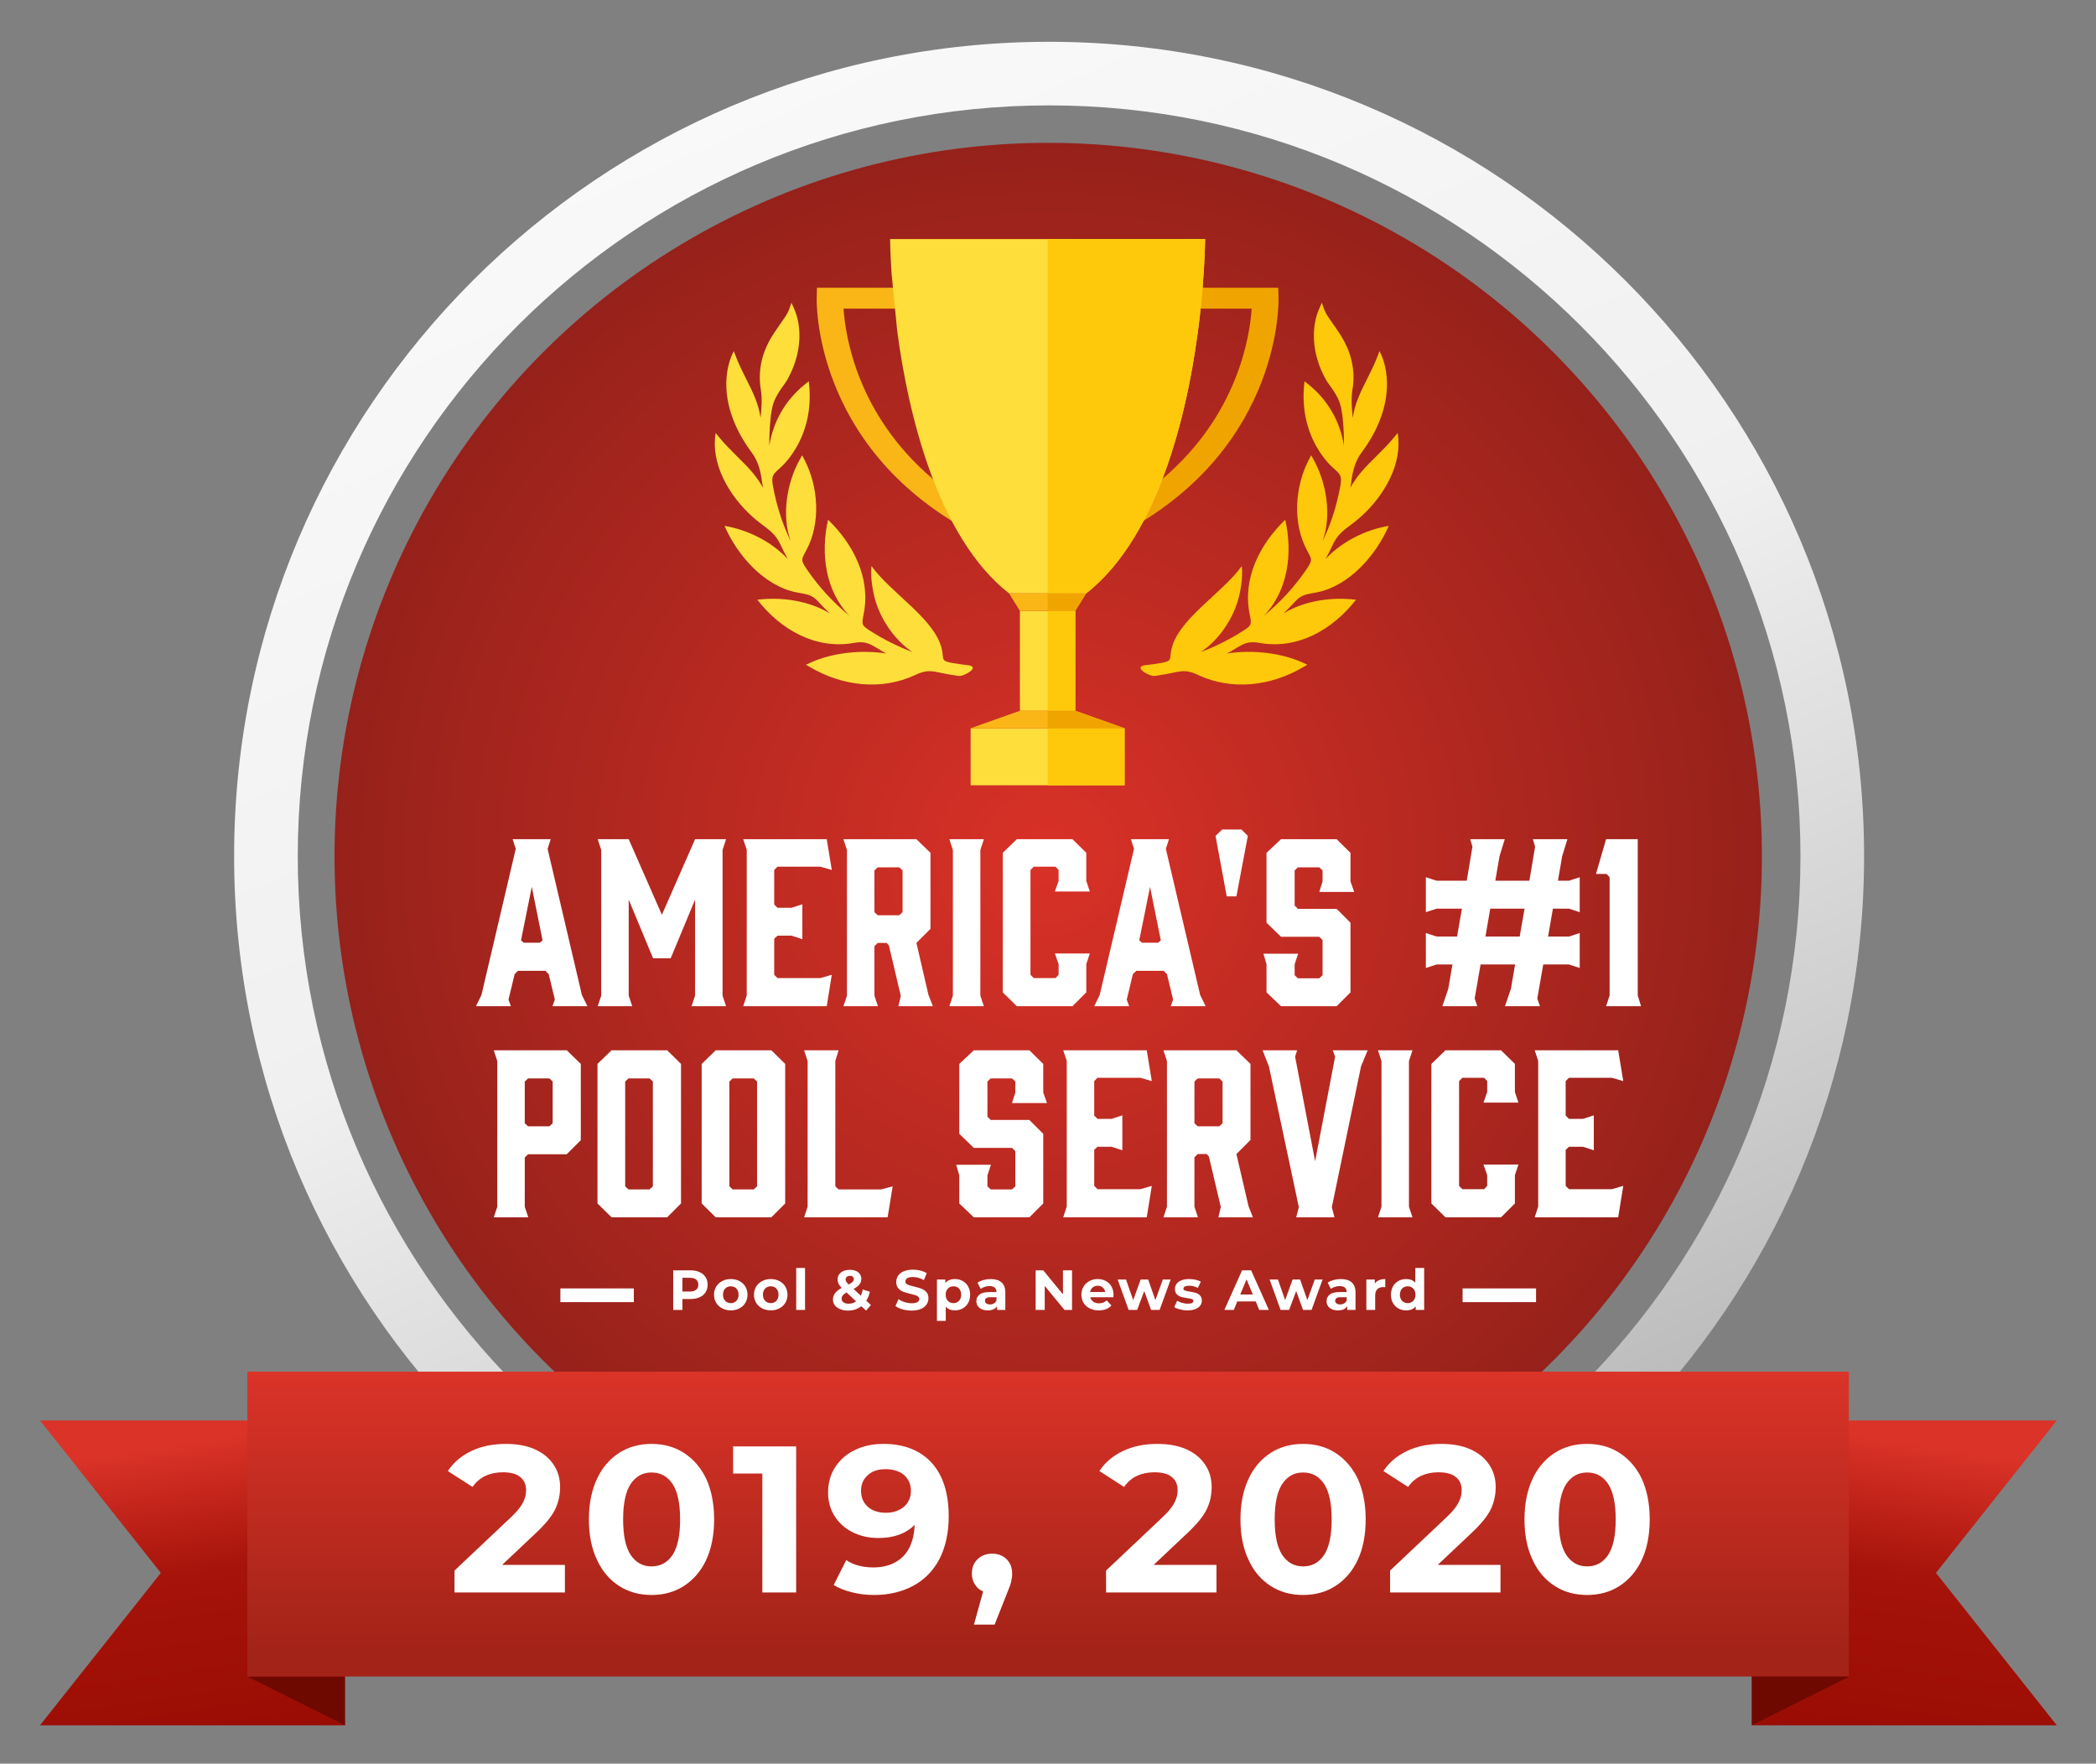<?xml version="1.0" encoding="UTF-8" standalone="no"?>
<!DOCTYPE svg PUBLIC "-//W3C//DTD SVG 1.1//EN" "http://www.w3.org/Graphics/SVG/1.1/DTD/svg11.dtd">
<svg width="100%" height="100%" viewBox="0 0 3223 2712" version="1.1" xmlns="http://www.w3.org/2000/svg" xmlns:xlink="http://www.w3.org/1999/xlink" xml:space="preserve" xmlns:serif="http://www.serif.com/" style="fill-rule:evenodd;clip-rule:evenodd;stroke-linejoin:round;stroke-miterlimit:2;">
    <rect x="0" y="0" width="3223" height="2712" fill="#808080" stroke="none"/>
    <g id="Artboard2" transform="matrix(0.91,0,0,0.955,-1859.13,-316.741)">
        <rect x="2043.37" y="331.662" width="3542.35" height="2839.69" style="fill:none;"/>
        <g transform="matrix(1.045,0,0,0.995,556.241,-2025.4)">
            <path d="M3119.15,2436.55C3846.48,2436.55 4436.99,3027.05 4436.99,3754.39C4436.99,4481.72 3846.48,5072.22 3119.15,5072.22C2391.82,5072.22 1801.31,4481.72 1801.31,3754.39C1801.31,3027.05 2391.82,2436.55 3119.15,2436.55ZM3119.15,2539.44C3789.69,2539.44 4334.09,3083.84 4334.09,3754.39C4334.09,4424.93 3789.69,4969.33 3119.15,4969.33C2448.61,4969.33 1904.21,4424.93 1904.21,3754.39C1904.21,3083.84 2448.61,2539.44 3119.15,2539.44Z" style="fill:url(#_Linear1);"/>
        </g>
        <g transform="matrix(1.099,0,0,1.047,386.289,-2220.29)">
            <circle cx="3119.15" cy="3754.39" r="1097.35" style="fill:url(#_Radial2);"/>
        </g>
        <g transform="matrix(-1.855,0,0,1.767,5936.43,2500.99)">
            <path d="M1873.57,66.672L2062.46,66.672L1952.38,205.565L2062.46,344.459L1784.68,344.459L1784.68,277.366L1873.57,66.672Z" style="fill:url(#_Linear3);"/>
        </g>
        <g transform="matrix(-1.855,0,0,1.767,5936.43,2500.99)">
            <path d="M1784.68,344.459L1873.57,300.013L1784.68,300.015L1784.68,344.459Z" style="fill:rgb(110,9,0);"/>
        </g>
        <g transform="matrix(1.855,0,0,1.767,1692.65,2500.99)">
            <path d="M1873.57,66.672L2062.46,66.672L1952.38,205.565L2062.46,344.459L1784.68,344.459L1784.68,277.366L1873.57,66.672Z" style="fill:url(#_Linear4);"/>
        </g>
        <g transform="matrix(4.046,0,0,2.022,1371.15,2106.09)">
            <rect x="269.352" y="214.713" width="668.855" height="242.744" style="fill:url(#_Linear5);"/>
        </g>
        <g transform="matrix(1.855,0,0,1.767,1692.65,2500.99)">
            <path d="M1784.68,344.459L1873.57,300.013L1784.68,300.015L1784.68,344.459Z" style="fill:rgb(110,9,0);"/>
        </g>
        <g transform="matrix(7.053,0,0,6.719,-9101.08,-21463.1)">
            <g transform="matrix(50,0,0,50,1687.29,3625.37)">
                <path d="M0.562,-0.132L0.562,-0L0.033,-0L0.033,-0.105L0.303,-0.36C0.332,-0.387 0.351,-0.411 0.361,-0.431C0.371,-0.45 0.376,-0.47 0.376,-0.489C0.376,-0.517 0.367,-0.539 0.347,-0.554C0.329,-0.569 0.301,-0.576 0.264,-0.576C0.233,-0.576 0.206,-0.57 0.181,-0.559C0.156,-0.547 0.136,-0.529 0.119,-0.506L0.001,-0.582C0.028,-0.623 0.066,-0.655 0.114,-0.678C0.162,-0.701 0.217,-0.712 0.279,-0.712C0.331,-0.712 0.377,-0.704 0.416,-0.687C0.455,-0.67 0.485,-0.646 0.506,-0.615C0.528,-0.584 0.539,-0.547 0.539,-0.505C0.539,-0.467 0.531,-0.431 0.515,-0.398C0.499,-0.365 0.468,-0.327 0.422,-0.284L0.261,-0.132L0.562,-0.132Z" style="fill:white;fill-rule:nonzero;"/>
            </g>
            <g transform="matrix(50,0,0,50,1719.19,3625.37)">
                <path d="M0.339,0.012C0.281,0.012 0.229,-0.002 0.184,-0.031C0.139,-0.06 0.103,-0.101 0.078,-0.156C0.052,-0.21 0.039,-0.275 0.039,-0.35C0.039,-0.425 0.052,-0.49 0.078,-0.545C0.103,-0.599 0.139,-0.64 0.184,-0.669C0.229,-0.698 0.281,-0.712 0.339,-0.712C0.397,-0.712 0.449,-0.698 0.494,-0.669C0.539,-0.64 0.575,-0.599 0.601,-0.545C0.626,-0.49 0.639,-0.425 0.639,-0.35C0.639,-0.275 0.626,-0.21 0.601,-0.156C0.575,-0.101 0.539,-0.06 0.494,-0.031C0.449,-0.002 0.397,0.012 0.339,0.012ZM0.339,-0.125C0.382,-0.125 0.415,-0.143 0.44,-0.18C0.464,-0.217 0.476,-0.273 0.476,-0.35C0.476,-0.427 0.464,-0.483 0.44,-0.52C0.415,-0.557 0.382,-0.575 0.339,-0.575C0.297,-0.575 0.264,-0.557 0.239,-0.52C0.215,-0.483 0.203,-0.427 0.203,-0.35C0.203,-0.273 0.215,-0.217 0.239,-0.18C0.264,-0.143 0.297,-0.125 0.339,-0.125Z" style="fill:white;fill-rule:nonzero;"/>
            </g>
            <g transform="matrix(50,0,0,50,1755.34,3625.37)">
                <path d="M0.309,-0.7L0.309,-0L0.147,-0L0.147,-0.57L0.007,-0.57L0.007,-0.7L0.309,-0.7Z" style="fill:white;fill-rule:nonzero;"/>
            </g>
            <g transform="matrix(50,0,0,50,1777.44,3625.37)">
                <path d="M0.285,-0.712C0.383,-0.712 0.46,-0.682 0.515,-0.623C0.57,-0.563 0.598,-0.477 0.598,-0.365C0.598,-0.286 0.583,-0.218 0.554,-0.161C0.524,-0.104 0.482,-0.061 0.428,-0.032C0.374,-0.003 0.312,0.012 0.241,0.012C0.204,0.012 0.168,0.008 0.134,-0.001C0.1,-0.009 0.071,-0.021 0.047,-0.036L0.107,-0.155C0.141,-0.132 0.185,-0.12 0.238,-0.12C0.297,-0.12 0.344,-0.138 0.379,-0.172C0.414,-0.207 0.432,-0.258 0.435,-0.324C0.393,-0.282 0.335,-0.261 0.261,-0.261C0.216,-0.261 0.176,-0.27 0.139,-0.288C0.102,-0.306 0.073,-0.332 0.052,-0.365C0.031,-0.398 0.02,-0.436 0.02,-0.479C0.02,-0.526 0.032,-0.567 0.055,-0.602C0.078,-0.637 0.11,-0.665 0.151,-0.684C0.191,-0.703 0.236,-0.712 0.285,-0.712ZM0.297,-0.382C0.332,-0.382 0.361,-0.392 0.384,-0.411C0.406,-0.431 0.417,-0.456 0.417,-0.487C0.417,-0.518 0.406,-0.543 0.385,-0.562C0.363,-0.581 0.333,-0.591 0.295,-0.591C0.26,-0.591 0.232,-0.582 0.211,-0.563C0.189,-0.544 0.178,-0.519 0.178,-0.487C0.178,-0.455 0.189,-0.43 0.211,-0.41C0.232,-0.392 0.261,-0.382 0.297,-0.382Z" style="fill:white;fill-rule:nonzero;"/>
            </g>
            <g transform="matrix(50,0,0,50,1811.14,3625.37)">
                <path d="M0.132,-0.186C0.16,-0.186 0.183,-0.177 0.201,-0.16C0.219,-0.142 0.228,-0.119 0.228,-0.09C0.228,-0.077 0.226,-0.063 0.223,-0.05C0.22,-0.037 0.212,-0.017 0.201,0.01L0.144,0.154L0.045,0.154L0.089,-0.005C0.072,-0.012 0.059,-0.023 0.05,-0.038C0.04,-0.053 0.035,-0.07 0.035,-0.09C0.035,-0.119 0.044,-0.142 0.063,-0.16C0.081,-0.177 0.104,-0.186 0.132,-0.186Z" style="fill:white;fill-rule:nonzero;"/>
            </g>
            <g transform="matrix(50,0,0,50,1843.39,3625.37)">
                <path d="M0.562,-0.132L0.562,-0L0.033,-0L0.033,-0.105L0.303,-0.36C0.332,-0.387 0.351,-0.411 0.361,-0.431C0.371,-0.45 0.376,-0.47 0.376,-0.489C0.376,-0.517 0.367,-0.539 0.347,-0.554C0.329,-0.569 0.301,-0.576 0.264,-0.576C0.233,-0.576 0.206,-0.57 0.181,-0.559C0.156,-0.547 0.136,-0.529 0.119,-0.506L0.001,-0.582C0.028,-0.623 0.066,-0.655 0.114,-0.678C0.162,-0.701 0.217,-0.712 0.279,-0.712C0.331,-0.712 0.377,-0.704 0.416,-0.687C0.455,-0.67 0.485,-0.646 0.506,-0.615C0.528,-0.584 0.539,-0.547 0.539,-0.505C0.539,-0.467 0.531,-0.431 0.515,-0.398C0.499,-0.365 0.468,-0.327 0.422,-0.284L0.261,-0.132L0.562,-0.132Z" style="fill:white;fill-rule:nonzero;"/>
            </g>
            <g transform="matrix(50,0,0,50,1875.29,3625.37)">
                <path d="M0.339,0.012C0.281,0.012 0.229,-0.002 0.184,-0.031C0.139,-0.06 0.103,-0.101 0.078,-0.156C0.052,-0.21 0.039,-0.275 0.039,-0.35C0.039,-0.425 0.052,-0.49 0.078,-0.545C0.103,-0.599 0.139,-0.64 0.184,-0.669C0.229,-0.698 0.281,-0.712 0.339,-0.712C0.397,-0.712 0.449,-0.698 0.494,-0.669C0.539,-0.64 0.575,-0.599 0.601,-0.545C0.626,-0.49 0.639,-0.425 0.639,-0.35C0.639,-0.275 0.626,-0.21 0.601,-0.156C0.575,-0.101 0.539,-0.06 0.494,-0.031C0.449,-0.002 0.397,0.012 0.339,0.012ZM0.339,-0.125C0.382,-0.125 0.415,-0.143 0.44,-0.18C0.464,-0.217 0.476,-0.273 0.476,-0.35C0.476,-0.427 0.464,-0.483 0.44,-0.52C0.415,-0.557 0.382,-0.575 0.339,-0.575C0.297,-0.575 0.264,-0.557 0.239,-0.52C0.215,-0.483 0.203,-0.427 0.203,-0.35C0.203,-0.273 0.215,-0.217 0.239,-0.18C0.264,-0.143 0.297,-0.125 0.339,-0.125Z" style="fill:white;fill-rule:nonzero;"/>
            </g>
            <g transform="matrix(50,0,0,50,1911.44,3625.37)">
                <path d="M0.562,-0.132L0.562,-0L0.033,-0L0.033,-0.105L0.303,-0.36C0.332,-0.387 0.351,-0.411 0.361,-0.431C0.371,-0.45 0.376,-0.47 0.376,-0.489C0.376,-0.517 0.367,-0.539 0.347,-0.554C0.329,-0.569 0.301,-0.576 0.264,-0.576C0.233,-0.576 0.206,-0.57 0.181,-0.559C0.156,-0.547 0.136,-0.529 0.119,-0.506L0.001,-0.582C0.028,-0.623 0.066,-0.655 0.114,-0.678C0.162,-0.701 0.217,-0.712 0.279,-0.712C0.331,-0.712 0.377,-0.704 0.416,-0.687C0.455,-0.67 0.485,-0.646 0.506,-0.615C0.528,-0.584 0.539,-0.547 0.539,-0.505C0.539,-0.467 0.531,-0.431 0.515,-0.398C0.499,-0.365 0.468,-0.327 0.422,-0.284L0.261,-0.132L0.562,-0.132Z" style="fill:white;fill-rule:nonzero;"/>
            </g>
            <g transform="matrix(50,0,0,50,1943.34,3625.37)">
                <path d="M0.339,0.012C0.281,0.012 0.229,-0.002 0.184,-0.031C0.139,-0.06 0.103,-0.101 0.078,-0.156C0.052,-0.21 0.039,-0.275 0.039,-0.35C0.039,-0.425 0.052,-0.49 0.078,-0.545C0.103,-0.599 0.139,-0.64 0.184,-0.669C0.229,-0.698 0.281,-0.712 0.339,-0.712C0.397,-0.712 0.449,-0.698 0.494,-0.669C0.539,-0.64 0.575,-0.599 0.601,-0.545C0.626,-0.49 0.639,-0.425 0.639,-0.35C0.639,-0.275 0.626,-0.21 0.601,-0.156C0.575,-0.101 0.539,-0.06 0.494,-0.031C0.449,-0.002 0.397,0.012 0.339,0.012ZM0.339,-0.125C0.382,-0.125 0.415,-0.143 0.44,-0.18C0.464,-0.217 0.476,-0.273 0.476,-0.35C0.476,-0.427 0.464,-0.483 0.44,-0.52C0.415,-0.557 0.382,-0.575 0.339,-0.575C0.297,-0.575 0.264,-0.557 0.239,-0.52C0.215,-0.483 0.203,-0.427 0.203,-0.35C0.203,-0.273 0.215,-0.217 0.239,-0.18C0.264,-0.143 0.297,-0.125 0.339,-0.125Z" style="fill:white;fill-rule:nonzero;"/>
            </g>
        </g>
        <g transform="matrix(1.828,0,0,1.742,-1888.35,-4088.32)">
            <g transform="matrix(1.228,0,0,1.228,2753.52,2705.15)">
                <path d="M238.551,262.984C120.051,198.441 123.818,87.967 123.828,87.622L124.007,79.878L186.198,79.878L188.425,95.612L144.025,95.612C145.408,116.438 154.406,175.371 210.7,223.34L238.551,262.984Z" style="fill:rgb(250,182,23);"/>
            </g>
            <g transform="matrix(1.228,0,0,1.228,2753.52,2705.15)">
                <path d="M356.725,262.984C475.226,198.441 471.458,87.967 471.447,87.622L471.268,79.878L409.078,79.878L406.851,95.612L451.251,95.612C449.867,116.438 440.87,175.371 384.575,223.34L356.725,262.984Z" style="fill:rgb(240,164,0);"/>
            </g>
            <g transform="matrix(1.228,0,0,1.228,2753.52,2705.15)">
                <path d="M268.608,309.945C214.664,267.742 192.495,174.356 184.384,112.029L180.171,68.994C179.123,53.027 179.077,43.244 179.077,43.244L416.198,43.244C416.198,43.244 416.13,57.4 414.334,79.448L412.178,101.484C404.893,165.322 383.523,265.464 326.666,309.945L268.608,309.945Z" style="fill:rgb(254,222,59);"/>
            </g>
            <g transform="matrix(1.228,0,0,1.228,2753.52,2705.15)">
                <path d="M297.636,43.244L416.198,43.244C416.198,43.244 416.13,57.4 414.334,79.448L412.178,101.484C404.893,165.322 383.523,265.464 326.666,309.945L297.636,309.945L297.636,43.244Z" style="fill:rgb(254,201,11);"/>
            </g>
            <g transform="matrix(1.228,0,0,1.228,2753.52,2705.15)">
                <path d="M239.685,411.473L355.591,411.473L355.591,454.39L239.685,454.39L239.685,411.473Z" style="fill:rgb(254,222,59);"/>
            </g>
            <g transform="matrix(1.228,0,0,1.228,2753.52,2705.15)">
                <rect x="276.787" y="323.118" width="41.7" height="75.182" style="fill:rgb(254,222,59);"/>
            </g>
            <g transform="matrix(1.228,0,0,1.228,2753.52,2705.15)">
                <path d="M268.608,309.945L276.787,323.118L318.487,323.118L326.666,309.945L268.608,309.945Z" style="fill:rgb(250,182,23);"/>
            </g>
            <g transform="matrix(1.228,0,0,1.228,2753.52,2705.15)">
                <path d="M239.685,411.473L276.787,398.3L318.487,398.3L355.591,411.473L239.685,411.473Z" style="fill:rgb(250,182,23);"/>
            </g>
            <g transform="matrix(1.228,0,0,1.228,2753.52,2705.15)">
                <path d="M297.636,411.473L355.591,411.473L355.591,454.39L297.636,454.39L297.636,411.473Z" style="fill:rgb(254,201,11);"/>
            </g>
            <g transform="matrix(1.228,0,0,1.228,2753.52,2705.15)">
                <rect x="297.636" y="323.118" width="20.851" height="75.182" style="fill:rgb(254,201,11);"/>
            </g>
            <g transform="matrix(1.228,0,0,1.228,2753.52,2705.15)">
                <path d="M297.636,323.118L318.487,323.118L326.666,309.945L297.636,309.945L297.636,323.118Z" style="fill:rgb(240,164,0);"/>
            </g>
            <g transform="matrix(1.228,0,0,1.228,2753.52,2705.15)">
                <path d="M297.636,398.3L318.487,398.3L355.591,411.473L297.636,411.473L297.636,398.3Z" style="fill:rgb(240,164,0);"/>
            </g>
        </g>
        <g transform="matrix(50.778,0,0,48.376,-30415.6,-19417.8)">
            <g transform="matrix(1,0,0,1,11.49,0)">
                <g transform="matrix(7.314,0,0,7.314,643.516,441.74)">
                    <path d="M0.49,-0.051L0.334,-0.716L0.348,-0.76L0.175,-0.76L0.189,-0.716L0.033,-0.051L0.008,0L0.167,0L0.156,-0.03L0.184,-0.146L0.199,-0.161L0.324,-0.161L0.339,-0.146L0.367,-0.03L0.356,0L0.515,0L0.49,-0.051ZM0.213,-0.3L0.262,-0.543L0.311,-0.3L0.299,-0.289L0.225,-0.289L0.213,-0.3Z" style="fill:white;fill-rule:nonzero;"/>
                </g>
                <g transform="matrix(7.314,0,0,7.314,647.341,441.74)">
                    <path d="M0.482,-0.485L0.482,-0.048L0.466,0L0.623,0L0.607,-0.048L0.607,-0.711L0.623,-0.76L0.482,-0.76L0.331,-0.416L0.18,-0.76L0.039,-0.76L0.055,-0.711L0.055,-0.048L0.039,0L0.196,0L0.18,-0.048L0.18,-0.485L0.291,-0.218L0.371,-0.218L0.482,-0.485Z" style="fill:white;fill-rule:nonzero;"/>
                </g>
                <g transform="matrix(7.314,0,0,7.314,652.183,441.74)">
                    <path d="M0.419,0L0.442,-0.143L0.39,-0.128L0.195,-0.128L0.18,-0.143L0.18,-0.307L0.195,-0.321L0.259,-0.321L0.308,-0.305L0.308,-0.464L0.259,-0.448L0.195,-0.448L0.18,-0.463L0.18,-0.62L0.195,-0.635L0.39,-0.635L0.442,-0.62L0.419,-0.76L0.039,-0.76L0.055,-0.712L0.055,-0.049L0.039,0L0.419,0Z" style="fill:white;fill-rule:nonzero;"/>
                </g>
                <g transform="matrix(7.314,0,0,7.314,655.518,441.74)">
                    <path d="M0.196,0L0.18,-0.048L0.18,-0.273L0.195,-0.288L0.236,-0.288L0.246,-0.276L0.3,-0.047L0.289,0L0.446,0L0.426,-0.051L0.371,-0.288L0.435,-0.352L0.435,-0.698L0.371,-0.76L0.039,-0.76L0.055,-0.711L0.055,-0.048L0.039,0L0.196,0ZM0.195,-0.414L0.18,-0.428L0.18,-0.618L0.195,-0.632L0.293,-0.632L0.308,-0.618L0.308,-0.428L0.293,-0.414L0.195,-0.414Z" style="fill:white;fill-rule:nonzero;"/>
                </g>
                <g transform="matrix(7.314,0,0,7.314,659.043,441.74)">
                    <path d="M0.18,-0.048L0.18,-0.711L0.196,-0.76L0.039,-0.76L0.055,-0.711L0.055,-0.048L0.039,0L0.196,0L0.18,-0.048Z" style="fill:white;fill-rule:nonzero;"/>
                </g>
                <g transform="matrix(7.314,0,0,7.314,660.762,441.74)">
                    <path d="M0.111,0L0.364,0L0.427,-0.063L0.427,-0.192L0.443,-0.24L0.284,-0.24L0.301,-0.192L0.301,-0.143L0.287,-0.128L0.188,-0.128L0.173,-0.143L0.173,-0.62L0.188,-0.635L0.287,-0.635L0.301,-0.62L0.301,-0.57L0.284,-0.522L0.443,-0.522L0.427,-0.57L0.427,-0.698L0.364,-0.76L0.111,-0.76L0.047,-0.698L0.047,-0.063L0.111,0Z" style="fill:white;fill-rule:nonzero;"/>
                </g>
                <g transform="matrix(7.314,0,0,7.314,664.09,441.74)">
                    <path d="M0.49,-0.051L0.334,-0.716L0.348,-0.76L0.175,-0.76L0.189,-0.716L0.033,-0.051L0.008,0L0.167,0L0.156,-0.03L0.184,-0.146L0.199,-0.161L0.324,-0.161L0.339,-0.146L0.367,-0.03L0.356,0L0.515,0L0.49,-0.051ZM0.213,-0.3L0.262,-0.543L0.311,-0.3L0.299,-0.289L0.225,-0.289L0.213,-0.3Z" style="fill:white;fill-rule:nonzero;"/>
                </g>
                <g transform="matrix(7.314,0,0,7.314,667.915,441.74)">
                    <path d="M0.067,-0.804L0.037,-0.775L0.088,-0.5L0.132,-0.5L0.184,-0.775L0.155,-0.804L0.067,-0.804Z" style="fill:white;fill-rule:nonzero;"/>
                </g>
                <g transform="matrix(7.314,0,0,7.314,669.524,441.74)">
                    <path d="M0.431,-0.568L0.431,-0.698L0.368,-0.76L0.115,-0.76L0.049,-0.698L0.049,-0.38L0.115,-0.316L0.289,-0.316L0.304,-0.301L0.304,-0.141L0.289,-0.127L0.192,-0.127L0.177,-0.141L0.177,-0.191L0.193,-0.239L0.035,-0.239L0.049,-0.191L0.049,-0.063L0.115,0L0.368,0L0.431,-0.063L0.431,-0.38L0.368,-0.443L0.192,-0.443L0.177,-0.458L0.177,-0.618L0.192,-0.632L0.289,-0.632L0.304,-0.618L0.304,-0.568L0.289,-0.52L0.448,-0.52L0.431,-0.568Z" style="fill:white;fill-rule:nonzero;"/>
                </g>
                <g transform="matrix(7.314,0,0,7.314,674.812,441.74)">
                    <path d="M0.702,-0.444L0.751,-0.428L0.751,-0.587L0.702,-0.571L0.652,-0.571L0.671,-0.682L0.695,-0.76L0.538,-0.76L0.548,-0.726L0.522,-0.571L0.367,-0.571L0.386,-0.682L0.41,-0.76L0.253,-0.76L0.263,-0.726L0.237,-0.571L0.1,-0.571L0.051,-0.587L0.051,-0.428L0.1,-0.444L0.215,-0.444L0.193,-0.317L0.1,-0.317L0.051,-0.333L0.051,-0.174L0.1,-0.19L0.172,-0.19L0.153,-0.079L0.126,0L0.285,0L0.273,-0.035L0.3,-0.19L0.457,-0.19L0.438,-0.079L0.411,0L0.57,0L0.558,-0.035L0.585,-0.19L0.702,-0.19L0.751,-0.174L0.751,-0.333L0.702,-0.317L0.607,-0.317L0.629,-0.444L0.702,-0.444ZM0.478,-0.317L0.322,-0.317L0.344,-0.444L0.5,-0.444L0.478,-0.317Z" style="fill:white;fill-rule:nonzero;"/>
                </g>
                <g transform="matrix(7.314,0,0,7.314,680.678,441.74)">
                    <path d="M0.213,-0.049L0.213,-0.76L0.069,-0.76L0.023,-0.602L0.071,-0.602L0.085,-0.587L0.085,-0.049L0.069,0L0.228,0L0.213,-0.049Z" style="fill:white;fill-rule:nonzero;"/>
                </g>
            </g>
            <g transform="matrix(1,0,0,1,-0.592,-0.909)">
                <g transform="matrix(7.314,0,0,7.314,655.964,449.675)">
                    <path d="M0.18,-0.048L0.18,-0.272L0.195,-0.287L0.371,-0.287L0.435,-0.351L0.435,-0.698L0.371,-0.76L0.039,-0.76L0.055,-0.711L0.055,-0.048L0.039,0L0.196,0L0.18,-0.048ZM0.18,-0.428L0.18,-0.618L0.195,-0.632L0.292,-0.632L0.307,-0.618L0.307,-0.428L0.292,-0.414L0.195,-0.414L0.18,-0.428Z" style="fill:white;fill-rule:nonzero;"/>
                </g>
                <g transform="matrix(7.314,0,0,7.314,659.357,449.675)">
                    <path d="M0.364,-0.76L0.111,-0.76L0.047,-0.698L0.047,-0.063L0.111,0L0.364,0L0.427,-0.063L0.427,-0.698L0.364,-0.76ZM0.299,-0.618L0.299,-0.141L0.284,-0.127L0.188,-0.127L0.173,-0.141L0.173,-0.618L0.188,-0.632L0.284,-0.632L0.299,-0.618Z" style="fill:white;fill-rule:nonzero;"/>
                </g>
                <g transform="matrix(7.314,0,0,7.314,662.824,449.675)">
                    <path d="M0.364,-0.76L0.111,-0.76L0.047,-0.698L0.047,-0.063L0.111,0L0.364,0L0.427,-0.063L0.427,-0.698L0.364,-0.76ZM0.299,-0.618L0.299,-0.141L0.284,-0.127L0.188,-0.127L0.173,-0.141L0.173,-0.618L0.188,-0.632L0.284,-0.632L0.299,-0.618Z" style="fill:white;fill-rule:nonzero;"/>
                </g>
                <g transform="matrix(7.314,0,0,7.314,666.291,449.675)">
                    <path d="M0.442,-0.141L0.39,-0.127L0.196,-0.127L0.181,-0.141L0.181,-0.711L0.196,-0.76L0.039,-0.76L0.055,-0.711L0.055,-0.048L0.039,0L0.419,0L0.442,-0.141Z" style="fill:white;fill-rule:nonzero;"/>
                </g>
                <g transform="matrix(7.314,0,0,7.314,671.382,449.675)">
                    <path d="M0.431,-0.568L0.431,-0.698L0.368,-0.76L0.115,-0.76L0.049,-0.698L0.049,-0.38L0.115,-0.316L0.289,-0.316L0.304,-0.301L0.304,-0.141L0.289,-0.127L0.192,-0.127L0.177,-0.141L0.177,-0.191L0.193,-0.239L0.035,-0.239L0.049,-0.191L0.049,-0.063L0.115,0L0.368,0L0.431,-0.063L0.431,-0.38L0.368,-0.443L0.192,-0.443L0.177,-0.458L0.177,-0.618L0.192,-0.632L0.289,-0.632L0.304,-0.618L0.304,-0.568L0.289,-0.52L0.448,-0.52L0.431,-0.568Z" style="fill:white;fill-rule:nonzero;"/>
                </g>
                <g transform="matrix(7.314,0,0,7.314,674.914,449.675)">
                    <path d="M0.419,0L0.442,-0.143L0.39,-0.128L0.195,-0.128L0.18,-0.143L0.18,-0.307L0.195,-0.321L0.259,-0.321L0.308,-0.305L0.308,-0.464L0.259,-0.448L0.195,-0.448L0.18,-0.463L0.18,-0.62L0.195,-0.635L0.39,-0.635L0.442,-0.62L0.419,-0.76L0.039,-0.76L0.055,-0.712L0.055,-0.049L0.039,0L0.419,0Z" style="fill:white;fill-rule:nonzero;"/>
                </g>
                <g transform="matrix(7.314,0,0,7.314,678.249,449.675)">
                    <path d="M0.196,0L0.18,-0.048L0.18,-0.273L0.195,-0.288L0.236,-0.288L0.246,-0.276L0.3,-0.047L0.289,0L0.446,0L0.426,-0.051L0.371,-0.288L0.435,-0.352L0.435,-0.698L0.371,-0.76L0.039,-0.76L0.055,-0.711L0.055,-0.048L0.039,0L0.196,0ZM0.195,-0.414L0.18,-0.428L0.18,-0.618L0.195,-0.632L0.293,-0.632L0.308,-0.618L0.308,-0.428L0.293,-0.414L0.195,-0.414Z" style="fill:white;fill-rule:nonzero;"/>
                </g>
                <g transform="matrix(7.314,0,0,7.314,681.775,449.675)">
                    <path d="M0.456,-0.687L0.486,-0.76L0.327,-0.76L0.338,-0.731L0.247,-0.255L0.156,-0.731L0.165,-0.76L0.008,-0.76L0.037,-0.686L0.173,-0.046L0.161,0L0.335,0L0.323,-0.046L0.456,-0.687Z" style="fill:white;fill-rule:nonzero;"/>
                </g>
                <g transform="matrix(7.314,0,0,7.314,685.388,449.675)">
                    <path d="M0.18,-0.048L0.18,-0.711L0.196,-0.76L0.039,-0.76L0.055,-0.711L0.055,-0.048L0.039,0L0.196,0L0.18,-0.048Z" style="fill:white;fill-rule:nonzero;"/>
                </g>
                <g transform="matrix(7.314,0,0,7.314,687.107,449.675)">
                    <path d="M0.111,0L0.364,0L0.427,-0.063L0.427,-0.192L0.443,-0.24L0.284,-0.24L0.301,-0.192L0.301,-0.143L0.287,-0.128L0.188,-0.128L0.173,-0.143L0.173,-0.62L0.188,-0.635L0.287,-0.635L0.301,-0.62L0.301,-0.57L0.284,-0.522L0.443,-0.522L0.427,-0.57L0.427,-0.698L0.364,-0.76L0.111,-0.76L0.047,-0.698L0.047,-0.063L0.111,0Z" style="fill:white;fill-rule:nonzero;"/>
                </g>
                <g transform="matrix(7.314,0,0,7.314,690.603,449.675)">
                    <path d="M0.419,0L0.442,-0.143L0.39,-0.128L0.195,-0.128L0.18,-0.143L0.18,-0.307L0.195,-0.321L0.259,-0.321L0.308,-0.305L0.308,-0.464L0.259,-0.448L0.195,-0.448L0.18,-0.463L0.18,-0.62L0.195,-0.635L0.39,-0.635L0.442,-0.62L0.419,-0.76L0.039,-0.76L0.055,-0.712L0.055,-0.049L0.039,0L0.419,0Z" style="fill:white;fill-rule:nonzero;"/>
                </g>
            </g>
        </g>
        <g transform="matrix(2.755,1.515,-1.591,2.625,2711.26,-2431.7)">
            <path d="M1003.92,732.02C1006.36,735.524 1008.63,739.114 1010.72,742.789C1002.47,732.608 991.037,725.995 978.031,724.002L975.419,723.602L976.531,725.998C981.14,735.944 988.269,744.38 997.65,750.111C1001.28,752.331 1006.59,754.802 1011.47,755.817C1016.23,756.807 1017.8,756.954 1019.57,761.796C1021.56,767.251 1023.16,772.872 1024.34,778.653C1025.27,783.214 1025.91,787.816 1026.27,792.429C1023.64,777.94 1012.44,764.444 1000.43,757.248L998.169,755.897L998.281,758.525C998.964,774.574 1007.47,792.016 1021.4,800.652C1026.31,803.692 1026.78,803.565 1026.25,810.23C1025.38,821.249 1022.91,832.101 1018.98,842.43C1023.65,824.307 1015.59,805.621 1003.36,792.425C998.222,810.267 999.185,830.62 1011.92,845.128C1016,849.78 1016.09,849.803 1013,855.664C1009.24,862.783 1004.77,869.502 999.671,875.712C1004.21,866.606 1005.25,855.344 1003.86,846.246C1002.59,838.02 998.933,829.672 995.679,825.248C993.935,843.231 980.031,867.248 985.693,883.03C987.273,887.43 988.902,887.408 984.244,891.324C982.152,893.082 979.994,894.773 977.775,896.388C975.841,897.797 974.861,899.572 978.437,899.957C979.201,900.04 979.804,900.052 980.457,900.014C982.138,899.916 983.695,899.806 985.074,898.733C985.269,898.582 985.478,898.417 985.709,898.238C988.177,896.311 990.558,894.294 992.847,892.194C996.8,888.565 999.154,887.459 1004.53,886.988C1024.42,885.244 1040.95,872.729 1050.69,855.634L1052.05,853.252L1049.32,853.522C1036.97,854.742 1022.95,860.718 1012.08,869.449C1016.12,863.248 1016.53,858.683 1023.9,856.066C1043.61,849.065 1054.34,830.506 1057.16,810.453C1045.29,815.455 1033.77,824.457 1027.46,835.96C1028.29,833.145 1029.01,830.304 1029.63,827.446C1030.78,822.117 1033.5,820.745 1037.4,817.269C1050.52,805.594 1054.54,784.395 1052.61,767.774C1043.23,775.475 1035.22,787.212 1032.33,799.811C1032.28,796.862 1032.12,793.913 1031.84,790.97C1031.34,785.481 1033.03,781.657 1035.17,776.706C1041.61,761.888 1043.42,741.992 1035.52,727.808C1034.55,726.077 1033.4,724.367 1032.04,722.648L1031.51,725.778C1030.78,730.064 1029.7,734.233 1028.56,738.422C1027.49,742.349 1026.38,746.279 1025.65,750.287C1025,753.825 1024.73,757.164 1024.81,760.395C1024.25,758.884 1023.66,757.379 1023.04,755.884C1021.31,751.685 1020.03,746.207 1020.58,741.664C1022.44,726.255 1020.28,709.901 1010.35,697.47C1007.96,694.479 1005.16,691.875 1001.93,689.818L1002.41,692.917C1003.07,697.125 1003.36,701.336 1003.6,705.582C1003.83,709.569 1004.04,713.569 1004.65,717.52C1005.21,721.208 1006.11,724.551 1007.36,727.661C1004.49,723.67 1001.48,719.421 999.765,714.842C996.212,705.336 989.587,698.089 980.396,693.138C977.402,691.524 974.337,690.146 971.265,688.695C969.31,687.772 966.91,686.645 965.269,685.227L962.539,682.864L962.933,686.454C963.183,688.73 963.687,690.967 964.427,693.135C967.96,703.484 975.779,711.852 985.117,717.314C986.912,718.364 989.584,719.344 991.416,720.328C992.732,721.036 994.062,721.752 995.304,722.588C998.861,724.98 1001.49,728.545 1003.92,732.02Z" style="fill:rgb(254,201,11);"/>
        </g>
        <g transform="matrix(-2.755,1.515,1.591,2.625,4945.74,-2431.7)">
            <path d="M1003.92,732.02C1006.36,735.524 1008.63,739.114 1010.72,742.789C1002.47,732.608 991.037,725.995 978.031,724.002L975.419,723.602L976.531,725.998C981.14,735.944 988.269,744.38 997.65,750.111C1001.28,752.331 1006.59,754.802 1011.47,755.817C1016.23,756.807 1017.8,756.954 1019.57,761.796C1021.56,767.251 1023.16,772.872 1024.34,778.653C1025.27,783.214 1025.91,787.816 1026.27,792.429C1023.64,777.94 1012.44,764.444 1000.43,757.248L998.169,755.897L998.281,758.525C998.964,774.574 1007.47,792.016 1021.4,800.652C1026.31,803.692 1026.78,803.565 1026.25,810.23C1025.38,821.249 1022.91,832.101 1018.98,842.43C1023.65,824.307 1015.59,805.621 1003.36,792.425C998.222,810.267 999.185,830.62 1011.92,845.128C1016,849.78 1016.09,849.803 1013,855.664C1009.24,862.783 1004.77,869.502 999.671,875.712C1004.21,866.606 1005.25,855.344 1003.86,846.246C1002.59,838.02 998.933,829.672 995.679,825.248C993.935,843.231 980.031,867.248 985.693,883.03C987.273,887.43 988.902,887.408 984.244,891.324C982.152,893.082 979.994,894.773 977.775,896.388C975.841,897.797 974.861,899.572 978.437,899.957C979.201,900.04 979.804,900.052 980.457,900.014C982.138,899.916 983.695,899.806 985.074,898.733C985.269,898.582 985.478,898.417 985.709,898.238C988.177,896.311 990.558,894.294 992.847,892.194C996.8,888.565 999.154,887.459 1004.53,886.988C1024.42,885.244 1040.95,872.729 1050.69,855.634L1052.05,853.252L1049.32,853.522C1036.97,854.742 1022.95,860.718 1012.08,869.449C1016.12,863.248 1016.53,858.683 1023.9,856.066C1043.61,849.065 1054.34,830.506 1057.16,810.453C1045.29,815.455 1033.77,824.457 1027.46,835.96C1028.29,833.145 1029.01,830.304 1029.63,827.446C1030.78,822.117 1033.5,820.745 1037.4,817.269C1050.52,805.594 1054.54,784.395 1052.61,767.774C1043.23,775.475 1035.22,787.212 1032.33,799.811C1032.28,796.862 1032.12,793.913 1031.84,790.97C1031.34,785.481 1033.03,781.657 1035.17,776.706C1041.61,761.888 1043.42,741.992 1035.52,727.808C1034.55,726.077 1033.4,724.367 1032.04,722.648L1031.51,725.778C1030.78,730.064 1029.7,734.233 1028.56,738.422C1027.49,742.349 1026.38,746.279 1025.65,750.287C1025,753.825 1024.73,757.164 1024.81,760.395C1024.25,758.884 1023.66,757.379 1023.04,755.884C1021.31,751.685 1020.03,746.207 1020.58,741.664C1022.44,726.255 1020.28,709.901 1010.35,697.47C1007.96,694.479 1005.16,691.875 1001.93,689.818L1002.41,692.917C1003.07,697.125 1003.36,701.336 1003.6,705.582C1003.83,709.569 1004.04,713.569 1004.65,717.52C1005.21,721.208 1006.11,724.551 1007.36,727.661C1004.49,723.67 1001.48,719.421 999.765,714.842C996.212,705.336 989.587,698.089 980.396,693.138C977.402,691.524 974.337,690.146 971.265,688.695C969.31,687.772 966.91,686.645 965.269,685.227L962.539,682.864L962.933,686.454C963.183,688.73 963.687,690.967 964.427,693.135C967.96,703.484 975.779,711.852 985.117,717.314C986.912,718.364 989.584,719.344 991.416,720.328C992.732,721.036 994.062,721.752 995.304,722.588C998.861,724.98 1001.49,728.545 1003.92,732.02Z" style="fill:rgb(254,222,59);"/>
        </g>
        <g transform="matrix(0.305,0,0,0.29,2750.7,1196.61)">
            <g transform="matrix(313.989,0,0,313.989,1383.42,4290.44)">
                <path d="M0.386,-0.7C0.448,-0.7 0.502,-0.69 0.548,-0.669C0.593,-0.648 0.628,-0.619 0.653,-0.581C0.678,-0.543 0.69,-0.498 0.69,-0.446C0.69,-0.395 0.678,-0.35 0.653,-0.312C0.628,-0.273 0.593,-0.244 0.548,-0.224C0.502,-0.203 0.448,-0.193 0.386,-0.193L0.245,-0.193L0.245,-0L0.083,-0L0.083,-0.7L0.386,-0.7ZM0.377,-0.325C0.426,-0.325 0.463,-0.336 0.488,-0.357C0.513,-0.378 0.526,-0.407 0.526,-0.446C0.526,-0.485 0.513,-0.516 0.488,-0.537C0.463,-0.558 0.426,-0.568 0.377,-0.568L0.245,-0.568L0.245,-0.325L0.377,-0.325Z" style="fill:white;fill-rule:nonzero;"/>
            </g>
            <g transform="matrix(313.989,0,0,313.989,1625.5,4290.44)">
                <path d="M0.328,0.008C0.271,0.008 0.221,-0.004 0.175,-0.028C0.131,-0.051 0.095,-0.084 0.07,-0.126C0.045,-0.168 0.032,-0.216 0.032,-0.269C0.032,-0.322 0.045,-0.37 0.07,-0.412C0.095,-0.454 0.131,-0.487 0.175,-0.51C0.221,-0.534 0.271,-0.546 0.328,-0.546C0.385,-0.546 0.435,-0.534 0.48,-0.51C0.525,-0.487 0.56,-0.454 0.585,-0.412C0.61,-0.37 0.623,-0.322 0.623,-0.269C0.623,-0.216 0.61,-0.168 0.585,-0.126C0.56,-0.084 0.525,-0.051 0.48,-0.028C0.435,-0.004 0.385,0.008 0.328,0.008ZM0.328,-0.12C0.368,-0.12 0.401,-0.134 0.427,-0.161C0.452,-0.188 0.465,-0.224 0.465,-0.269C0.465,-0.314 0.452,-0.35 0.427,-0.378C0.401,-0.405 0.368,-0.418 0.328,-0.418C0.288,-0.418 0.255,-0.405 0.229,-0.378C0.203,-0.35 0.19,-0.314 0.19,-0.269C0.19,-0.224 0.203,-0.188 0.229,-0.161C0.255,-0.134 0.288,-0.12 0.328,-0.12Z" style="fill:white;fill-rule:nonzero;"/>
            </g>
            <g transform="matrix(313.989,0,0,313.989,1846.87,4290.44)">
                <path d="M0.328,0.008C0.271,0.008 0.221,-0.004 0.175,-0.028C0.131,-0.051 0.095,-0.084 0.07,-0.126C0.045,-0.168 0.032,-0.216 0.032,-0.269C0.032,-0.322 0.045,-0.37 0.07,-0.412C0.095,-0.454 0.131,-0.487 0.175,-0.51C0.221,-0.534 0.271,-0.546 0.328,-0.546C0.385,-0.546 0.435,-0.534 0.48,-0.51C0.525,-0.487 0.56,-0.454 0.585,-0.412C0.61,-0.37 0.623,-0.322 0.623,-0.269C0.623,-0.216 0.61,-0.168 0.585,-0.126C0.56,-0.084 0.525,-0.051 0.48,-0.028C0.435,-0.004 0.385,0.008 0.328,0.008ZM0.328,-0.12C0.368,-0.12 0.401,-0.134 0.427,-0.161C0.452,-0.188 0.465,-0.224 0.465,-0.269C0.465,-0.314 0.452,-0.35 0.427,-0.378C0.401,-0.405 0.368,-0.418 0.328,-0.418C0.288,-0.418 0.255,-0.405 0.229,-0.378C0.203,-0.35 0.19,-0.314 0.19,-0.269C0.19,-0.224 0.203,-0.188 0.229,-0.161C0.255,-0.134 0.288,-0.12 0.328,-0.12Z" style="fill:white;fill-rule:nonzero;"/>
            </g>
            <g transform="matrix(313.989,0,0,313.989,2068.23,4290.44)">
                <rect x="0.072" y="-0.742" width="0.156" height="0.742" style="fill:white;fill-rule:nonzero;"/>
            </g>
            <g transform="matrix(313.989,0,0,313.989,2283,4290.44)">
                <path d="M0.621,0.012L0.537,-0.066C0.47,-0.014 0.392,0.012 0.303,0.012C0.252,0.012 0.207,0.004 0.166,-0.013C0.125,-0.029 0.094,-0.052 0.07,-0.081C0.048,-0.11 0.036,-0.143 0.036,-0.18C0.036,-0.223 0.048,-0.262 0.073,-0.295C0.097,-0.328 0.136,-0.359 0.19,-0.389C0.165,-0.415 0.146,-0.44 0.135,-0.464C0.124,-0.487 0.118,-0.512 0.118,-0.537C0.118,-0.571 0.127,-0.601 0.145,-0.627C0.163,-0.653 0.189,-0.673 0.222,-0.688C0.255,-0.702 0.293,-0.709 0.336,-0.709C0.397,-0.709 0.445,-0.695 0.482,-0.666C0.519,-0.636 0.537,-0.597 0.537,-0.548C0.537,-0.512 0.526,-0.48 0.504,-0.452C0.483,-0.424 0.448,-0.397 0.4,-0.371L0.528,-0.252C0.543,-0.284 0.555,-0.32 0.563,-0.361L0.688,-0.322C0.675,-0.26 0.653,-0.207 0.624,-0.163L0.706,-0.087L0.621,0.012ZM0.336,-0.603C0.313,-0.603 0.294,-0.597 0.281,-0.585C0.267,-0.573 0.26,-0.558 0.26,-0.539C0.26,-0.525 0.264,-0.512 0.271,-0.5C0.278,-0.487 0.293,-0.471 0.314,-0.45C0.348,-0.468 0.372,-0.484 0.385,-0.499C0.398,-0.513 0.405,-0.528 0.405,-0.545C0.405,-0.562 0.399,-0.576 0.387,-0.587C0.375,-0.598 0.358,-0.603 0.336,-0.603ZM0.314,-0.11C0.363,-0.11 0.406,-0.124 0.445,-0.151L0.276,-0.309C0.245,-0.291 0.222,-0.273 0.209,-0.256C0.196,-0.239 0.189,-0.219 0.189,-0.197C0.189,-0.171 0.2,-0.15 0.223,-0.134C0.246,-0.118 0.276,-0.11 0.314,-0.11Z" style="fill:white;fill-rule:nonzero;"/>
            </g>
            <g transform="matrix(313.989,0,0,313.989,2631.84,4290.44)">
                <path d="M0.313,0.012C0.258,0.012 0.204,0.004 0.153,-0.011C0.101,-0.025 0.059,-0.045 0.028,-0.069L0.083,-0.191C0.113,-0.169 0.149,-0.151 0.19,-0.138C0.231,-0.125 0.273,-0.118 0.314,-0.118C0.36,-0.118 0.394,-0.125 0.416,-0.139C0.438,-0.152 0.449,-0.17 0.449,-0.193C0.449,-0.21 0.443,-0.224 0.43,-0.234C0.417,-0.246 0.4,-0.254 0.38,-0.261C0.359,-0.268 0.332,-0.275 0.297,-0.283C0.244,-0.296 0.2,-0.308 0.166,-0.321C0.132,-0.334 0.103,-0.354 0.079,-0.382C0.054,-0.41 0.042,-0.447 0.042,-0.494C0.042,-0.535 0.053,-0.572 0.075,-0.605C0.097,-0.637 0.13,-0.664 0.174,-0.683C0.219,-0.702 0.273,-0.712 0.337,-0.712C0.382,-0.712 0.425,-0.707 0.468,-0.696C0.511,-0.685 0.548,-0.67 0.58,-0.65L0.53,-0.527C0.465,-0.564 0.401,-0.582 0.336,-0.582C0.291,-0.582 0.257,-0.575 0.235,-0.56C0.214,-0.545 0.203,-0.526 0.203,-0.502C0.203,-0.478 0.216,-0.46 0.241,-0.449C0.266,-0.437 0.304,-0.425 0.355,-0.414C0.408,-0.401 0.452,-0.389 0.486,-0.376C0.52,-0.363 0.549,-0.343 0.574,-0.316C0.598,-0.289 0.61,-0.252 0.61,-0.205C0.61,-0.165 0.599,-0.129 0.577,-0.096C0.554,-0.063 0.521,-0.036 0.476,-0.017C0.431,0.002 0.377,0.012 0.313,0.012Z" style="fill:white;fill-rule:nonzero;"/>
            </g>
            <g transform="matrix(313.989,0,0,313.989,2847.86,4290.44)">
                <path d="M0.39,-0.546C0.44,-0.546 0.486,-0.535 0.527,-0.511C0.568,-0.489 0.6,-0.456 0.623,-0.414C0.646,-0.373 0.658,-0.324 0.658,-0.269C0.658,-0.214 0.646,-0.165 0.623,-0.124C0.6,-0.082 0.568,-0.05 0.527,-0.027C0.486,-0.004 0.44,0.008 0.39,0.008C0.321,0.008 0.267,-0.014 0.228,-0.057L0.228,0.194L0.072,0.194L0.072,-0.538L0.221,-0.538L0.221,-0.476C0.26,-0.523 0.316,-0.546 0.39,-0.546ZM0.363,-0.12C0.403,-0.12 0.436,-0.134 0.462,-0.161C0.487,-0.188 0.5,-0.224 0.5,-0.269C0.5,-0.314 0.487,-0.35 0.462,-0.378C0.436,-0.405 0.403,-0.418 0.363,-0.418C0.323,-0.418 0.29,-0.405 0.265,-0.378C0.239,-0.35 0.226,-0.314 0.226,-0.269C0.226,-0.224 0.239,-0.188 0.265,-0.161C0.29,-0.134 0.323,-0.12 0.363,-0.12Z" style="fill:white;fill-rule:nonzero;"/>
            </g>
            <g transform="matrix(313.989,0,0,313.989,3077.39,4290.44)">
                <path d="M0.289,-0.546C0.372,-0.546 0.436,-0.526 0.481,-0.487C0.526,-0.447 0.548,-0.387 0.548,-0.307L0.548,-0L0.402,-0L0.402,-0.067C0.373,-0.017 0.318,0.008 0.238,0.008C0.197,0.008 0.161,0.001 0.131,-0.013C0.1,-0.027 0.077,-0.046 0.061,-0.071C0.045,-0.096 0.037,-0.124 0.037,-0.155C0.037,-0.205 0.056,-0.244 0.094,-0.273C0.131,-0.302 0.189,-0.316 0.268,-0.316L0.392,-0.316C0.392,-0.35 0.382,-0.376 0.361,-0.395C0.34,-0.413 0.309,-0.422 0.268,-0.422C0.239,-0.422 0.211,-0.418 0.184,-0.408C0.156,-0.4 0.132,-0.387 0.113,-0.372L0.057,-0.481C0.086,-0.502 0.122,-0.518 0.163,-0.529C0.203,-0.54 0.246,-0.546 0.289,-0.546ZM0.277,-0.097C0.304,-0.097 0.327,-0.103 0.348,-0.116C0.369,-0.128 0.383,-0.146 0.392,-0.17L0.392,-0.225L0.285,-0.225C0.221,-0.225 0.189,-0.204 0.189,-0.162C0.189,-0.142 0.197,-0.126 0.213,-0.115C0.228,-0.103 0.25,-0.097 0.277,-0.097Z" style="fill:white;fill-rule:nonzero;"/>
            </g>
            <g transform="matrix(313.989,0,0,313.989,3391.38,4290.44)">
                <path d="M0.725,-0.7L0.725,-0L0.592,-0L0.243,-0.425L0.243,-0L0.083,-0L0.083,-0.7L0.217,-0.7L0.565,-0.275L0.565,-0.7L0.725,-0.7Z" style="fill:white;fill-rule:nonzero;"/>
            </g>
            <g transform="matrix(313.989,0,0,313.989,3660.78,4290.44)">
                <path d="M0.599,-0.267C0.599,-0.265 0.598,-0.251 0.596,-0.225L0.189,-0.225C0.196,-0.192 0.214,-0.165 0.241,-0.146C0.268,-0.127 0.302,-0.117 0.343,-0.117C0.371,-0.117 0.396,-0.121 0.418,-0.13C0.439,-0.138 0.459,-0.151 0.478,-0.169L0.561,-0.079C0.51,-0.021 0.436,0.008 0.339,0.008C0.278,0.008 0.225,-0.004 0.178,-0.028C0.131,-0.051 0.095,-0.084 0.07,-0.126C0.045,-0.168 0.032,-0.216 0.032,-0.269C0.032,-0.322 0.045,-0.369 0.07,-0.411C0.095,-0.454 0.129,-0.487 0.172,-0.51C0.216,-0.534 0.265,-0.546 0.319,-0.546C0.372,-0.546 0.419,-0.535 0.462,-0.512C0.505,-0.489 0.538,-0.457 0.563,-0.414C0.587,-0.372 0.599,-0.323 0.599,-0.267ZM0.32,-0.428C0.285,-0.428 0.255,-0.418 0.231,-0.398C0.207,-0.378 0.192,-0.351 0.187,-0.316L0.452,-0.316C0.447,-0.35 0.432,-0.377 0.408,-0.398C0.384,-0.418 0.355,-0.428 0.32,-0.428Z" style="fill:white;fill-rule:nonzero;"/>
            </g>
            <g transform="matrix(313.989,0,0,313.989,3871.47,4290.44)">
                <path d="M0.936,-0.538L0.741,-0L0.591,-0L0.47,-0.334L0.345,-0L0.195,-0L0.001,-0.538L0.148,-0.538L0.275,-0.174L0.407,-0.538L0.539,-0.538L0.667,-0.174L0.798,-0.538L0.936,-0.538Z" style="fill:white;fill-rule:nonzero;"/>
            </g>
            <g transform="matrix(313.989,0,0,313.989,4178.87,4290.44)">
                <path d="M0.253,0.008C0.208,0.008 0.165,0.002 0.122,-0.009C0.079,-0.02 0.045,-0.033 0.02,-0.05L0.072,-0.162C0.096,-0.147 0.125,-0.134 0.159,-0.125C0.193,-0.115 0.226,-0.11 0.259,-0.11C0.325,-0.11 0.358,-0.126 0.358,-0.159C0.358,-0.174 0.349,-0.185 0.331,-0.192C0.313,-0.199 0.285,-0.204 0.248,-0.209C0.204,-0.216 0.168,-0.223 0.139,-0.232C0.11,-0.241 0.086,-0.256 0.065,-0.278C0.043,-0.3 0.033,-0.331 0.033,-0.372C0.033,-0.406 0.043,-0.436 0.063,-0.463C0.082,-0.489 0.111,-0.509 0.149,-0.524C0.186,-0.539 0.231,-0.546 0.282,-0.546C0.32,-0.546 0.358,-0.542 0.396,-0.534C0.433,-0.525 0.464,-0.514 0.489,-0.499L0.437,-0.388C0.39,-0.415 0.338,-0.428 0.282,-0.428C0.249,-0.428 0.224,-0.423 0.207,-0.414C0.19,-0.405 0.182,-0.393 0.182,-0.378C0.182,-0.361 0.191,-0.35 0.209,-0.343C0.227,-0.336 0.256,-0.33 0.295,-0.324C0.339,-0.317 0.375,-0.309 0.403,-0.301C0.431,-0.292 0.455,-0.277 0.476,-0.255C0.497,-0.233 0.507,-0.202 0.507,-0.163C0.507,-0.13 0.497,-0.1 0.477,-0.074C0.457,-0.048 0.428,-0.028 0.39,-0.014C0.351,0.001 0.306,0.008 0.253,0.008Z" style="fill:white;fill-rule:nonzero;"/>
            </g>
            <g transform="matrix(313.989,0,0,313.989,4465.85,4290.44)">
                <path d="M0.544,-0.15L0.219,-0.15L0.157,-0L-0.009,-0L0.303,-0.7L0.463,-0.7L0.776,-0L0.606,-0L0.544,-0.15ZM0.493,-0.273L0.382,-0.541L0.271,-0.273L0.493,-0.273Z" style="fill:white;fill-rule:nonzero;"/>
            </g>
            <g transform="matrix(313.989,0,0,313.989,4713.27,4290.44)">
                <path d="M0.936,-0.538L0.741,-0L0.591,-0L0.47,-0.334L0.345,-0L0.195,-0L0.001,-0.538L0.148,-0.538L0.275,-0.174L0.407,-0.538L0.539,-0.538L0.667,-0.174L0.798,-0.538L0.936,-0.538Z" style="fill:white;fill-rule:nonzero;"/>
            </g>
            <g transform="matrix(313.989,0,0,313.989,5017.53,4290.44)">
                <path d="M0.289,-0.546C0.372,-0.546 0.436,-0.526 0.481,-0.487C0.526,-0.447 0.548,-0.387 0.548,-0.307L0.548,-0L0.402,-0L0.402,-0.067C0.373,-0.017 0.318,0.008 0.238,0.008C0.197,0.008 0.161,0.001 0.131,-0.013C0.1,-0.027 0.077,-0.046 0.061,-0.071C0.045,-0.096 0.037,-0.124 0.037,-0.155C0.037,-0.205 0.056,-0.244 0.094,-0.273C0.131,-0.302 0.189,-0.316 0.268,-0.316L0.392,-0.316C0.392,-0.35 0.382,-0.376 0.361,-0.395C0.34,-0.413 0.309,-0.422 0.268,-0.422C0.239,-0.422 0.211,-0.418 0.184,-0.408C0.156,-0.4 0.132,-0.387 0.113,-0.372L0.057,-0.481C0.086,-0.502 0.122,-0.518 0.163,-0.529C0.203,-0.54 0.246,-0.546 0.289,-0.546ZM0.277,-0.097C0.304,-0.097 0.327,-0.103 0.348,-0.116C0.369,-0.128 0.383,-0.146 0.392,-0.17L0.392,-0.225L0.285,-0.225C0.221,-0.225 0.189,-0.204 0.189,-0.162C0.189,-0.142 0.197,-0.126 0.213,-0.115C0.228,-0.103 0.25,-0.097 0.277,-0.097Z" style="fill:white;fill-rule:nonzero;"/>
            </g>
            <g transform="matrix(313.989,0,0,313.989,5226.96,4290.44)">
                <path d="M0.221,-0.467C0.24,-0.493 0.265,-0.513 0.297,-0.526C0.328,-0.539 0.365,-0.546 0.406,-0.546L0.406,-0.402C0.389,-0.403 0.377,-0.404 0.371,-0.404C0.326,-0.404 0.291,-0.392 0.266,-0.367C0.241,-0.342 0.228,-0.304 0.228,-0.254L0.228,-0L0.072,-0L0.072,-0.538L0.221,-0.538L0.221,-0.467Z" style="fill:white;fill-rule:nonzero;"/>
            </g>
            <g transform="matrix(313.989,0,0,313.989,5375.16,4290.44)">
                <path d="M0.62,-0.742L0.62,-0L0.471,-0L0.471,-0.062C0.432,-0.015 0.376,0.008 0.303,0.008C0.252,0.008 0.206,-0.003 0.166,-0.026C0.125,-0.049 0.092,-0.081 0.069,-0.123C0.046,-0.165 0.034,-0.214 0.034,-0.269C0.034,-0.324 0.046,-0.373 0.069,-0.415C0.092,-0.457 0.125,-0.489 0.166,-0.512C0.206,-0.535 0.252,-0.546 0.303,-0.546C0.372,-0.546 0.425,-0.524 0.464,-0.481L0.464,-0.742L0.62,-0.742ZM0.33,-0.12C0.369,-0.12 0.402,-0.134 0.428,-0.161C0.454,-0.188 0.467,-0.224 0.467,-0.269C0.467,-0.314 0.454,-0.35 0.428,-0.378C0.402,-0.405 0.369,-0.418 0.33,-0.418C0.29,-0.418 0.257,-0.405 0.231,-0.378C0.205,-0.35 0.192,-0.314 0.192,-0.269C0.192,-0.224 0.205,-0.188 0.231,-0.161C0.257,-0.134 0.29,-0.12 0.33,-0.12Z" style="fill:white;fill-rule:nonzero;"/>
            </g>
        </g>
        <g transform="matrix(1.099,0,0,1.047,384.886,-2209.25)">
            <path d="M2483.3,4408.26L2370.36,4408.26L2370.36,4429.35L2483.3,4429.35L2483.3,4408.26ZM3870.5,4408.26L3757.56,4408.26L3757.56,4429.35L3870.5,4429.35L3870.5,4408.26Z" style="fill:white;"/>
        </g>
    </g>
    <defs>
        <linearGradient id="_Linear1" x1="0" y1="0" x2="1" y2="0" gradientUnits="userSpaceOnUse" gradientTransform="matrix(1391.25,3226.1,-3226.1,1391.25,1904.21,1959.75)"><stop offset="0" style="stop-color:white;stop-opacity:1"/><stop offset="0.57" style="stop-color:rgb(240,240,240);stop-opacity:1"/><stop offset="0.8" style="stop-color:rgb(209,209,209);stop-opacity:1"/><stop offset="1" style="stop-color:rgb(179,179,179);stop-opacity:1"/></linearGradient>
        <radialGradient id="_Radial2" cx="0" cy="0" r="1" gradientUnits="userSpaceOnUse" gradientTransform="matrix(1403.58,0,0,1403.58,3119.15,3754.39)"><stop offset="0" style="stop-color:rgb(217,49,39);stop-opacity:1"/><stop offset="1" style="stop-color:rgb(131,29,23);stop-opacity:1"/></radialGradient>
        <linearGradient id="_Linear3" x1="0" y1="0" x2="1" y2="0" gradientUnits="userSpaceOnUse" gradientTransform="matrix(-42.346,288.984,-288.984,-42.346,1946.64,89.552)"><stop offset="0" style="stop-color:rgb(219,51,40);stop-opacity:1"/><stop offset="0.2" style="stop-color:rgb(192,35,25);stop-opacity:1"/><stop offset="0.41" style="stop-color:rgb(165,19,10);stop-opacity:1"/><stop offset="1" style="stop-color:rgb(153,12,3);stop-opacity:1"/></linearGradient>
        <linearGradient id="_Linear4" x1="0" y1="0" x2="1" y2="0" gradientUnits="userSpaceOnUse" gradientTransform="matrix(-42.346,288.984,-288.984,-42.346,1946.64,89.552)"><stop offset="0" style="stop-color:rgb(219,51,40);stop-opacity:1"/><stop offset="0.2" style="stop-color:rgb(192,35,25);stop-opacity:1"/><stop offset="0.41" style="stop-color:rgb(165,19,10);stop-opacity:1"/><stop offset="1" style="stop-color:rgb(153,12,3);stop-opacity:1"/></linearGradient>
        <linearGradient id="_Linear5" x1="0" y1="0" x2="1" y2="0" gradientUnits="userSpaceOnUse" gradientTransform="matrix(1.35034e-14,-220.527,220.527,1.35034e-14,500.006,435.241)"><stop offset="0" style="stop-color:rgb(163,35,24);stop-opacity:1"/><stop offset="1" style="stop-color:rgb(219,51,40);stop-opacity:1"/></linearGradient>
    </defs>
</svg>
